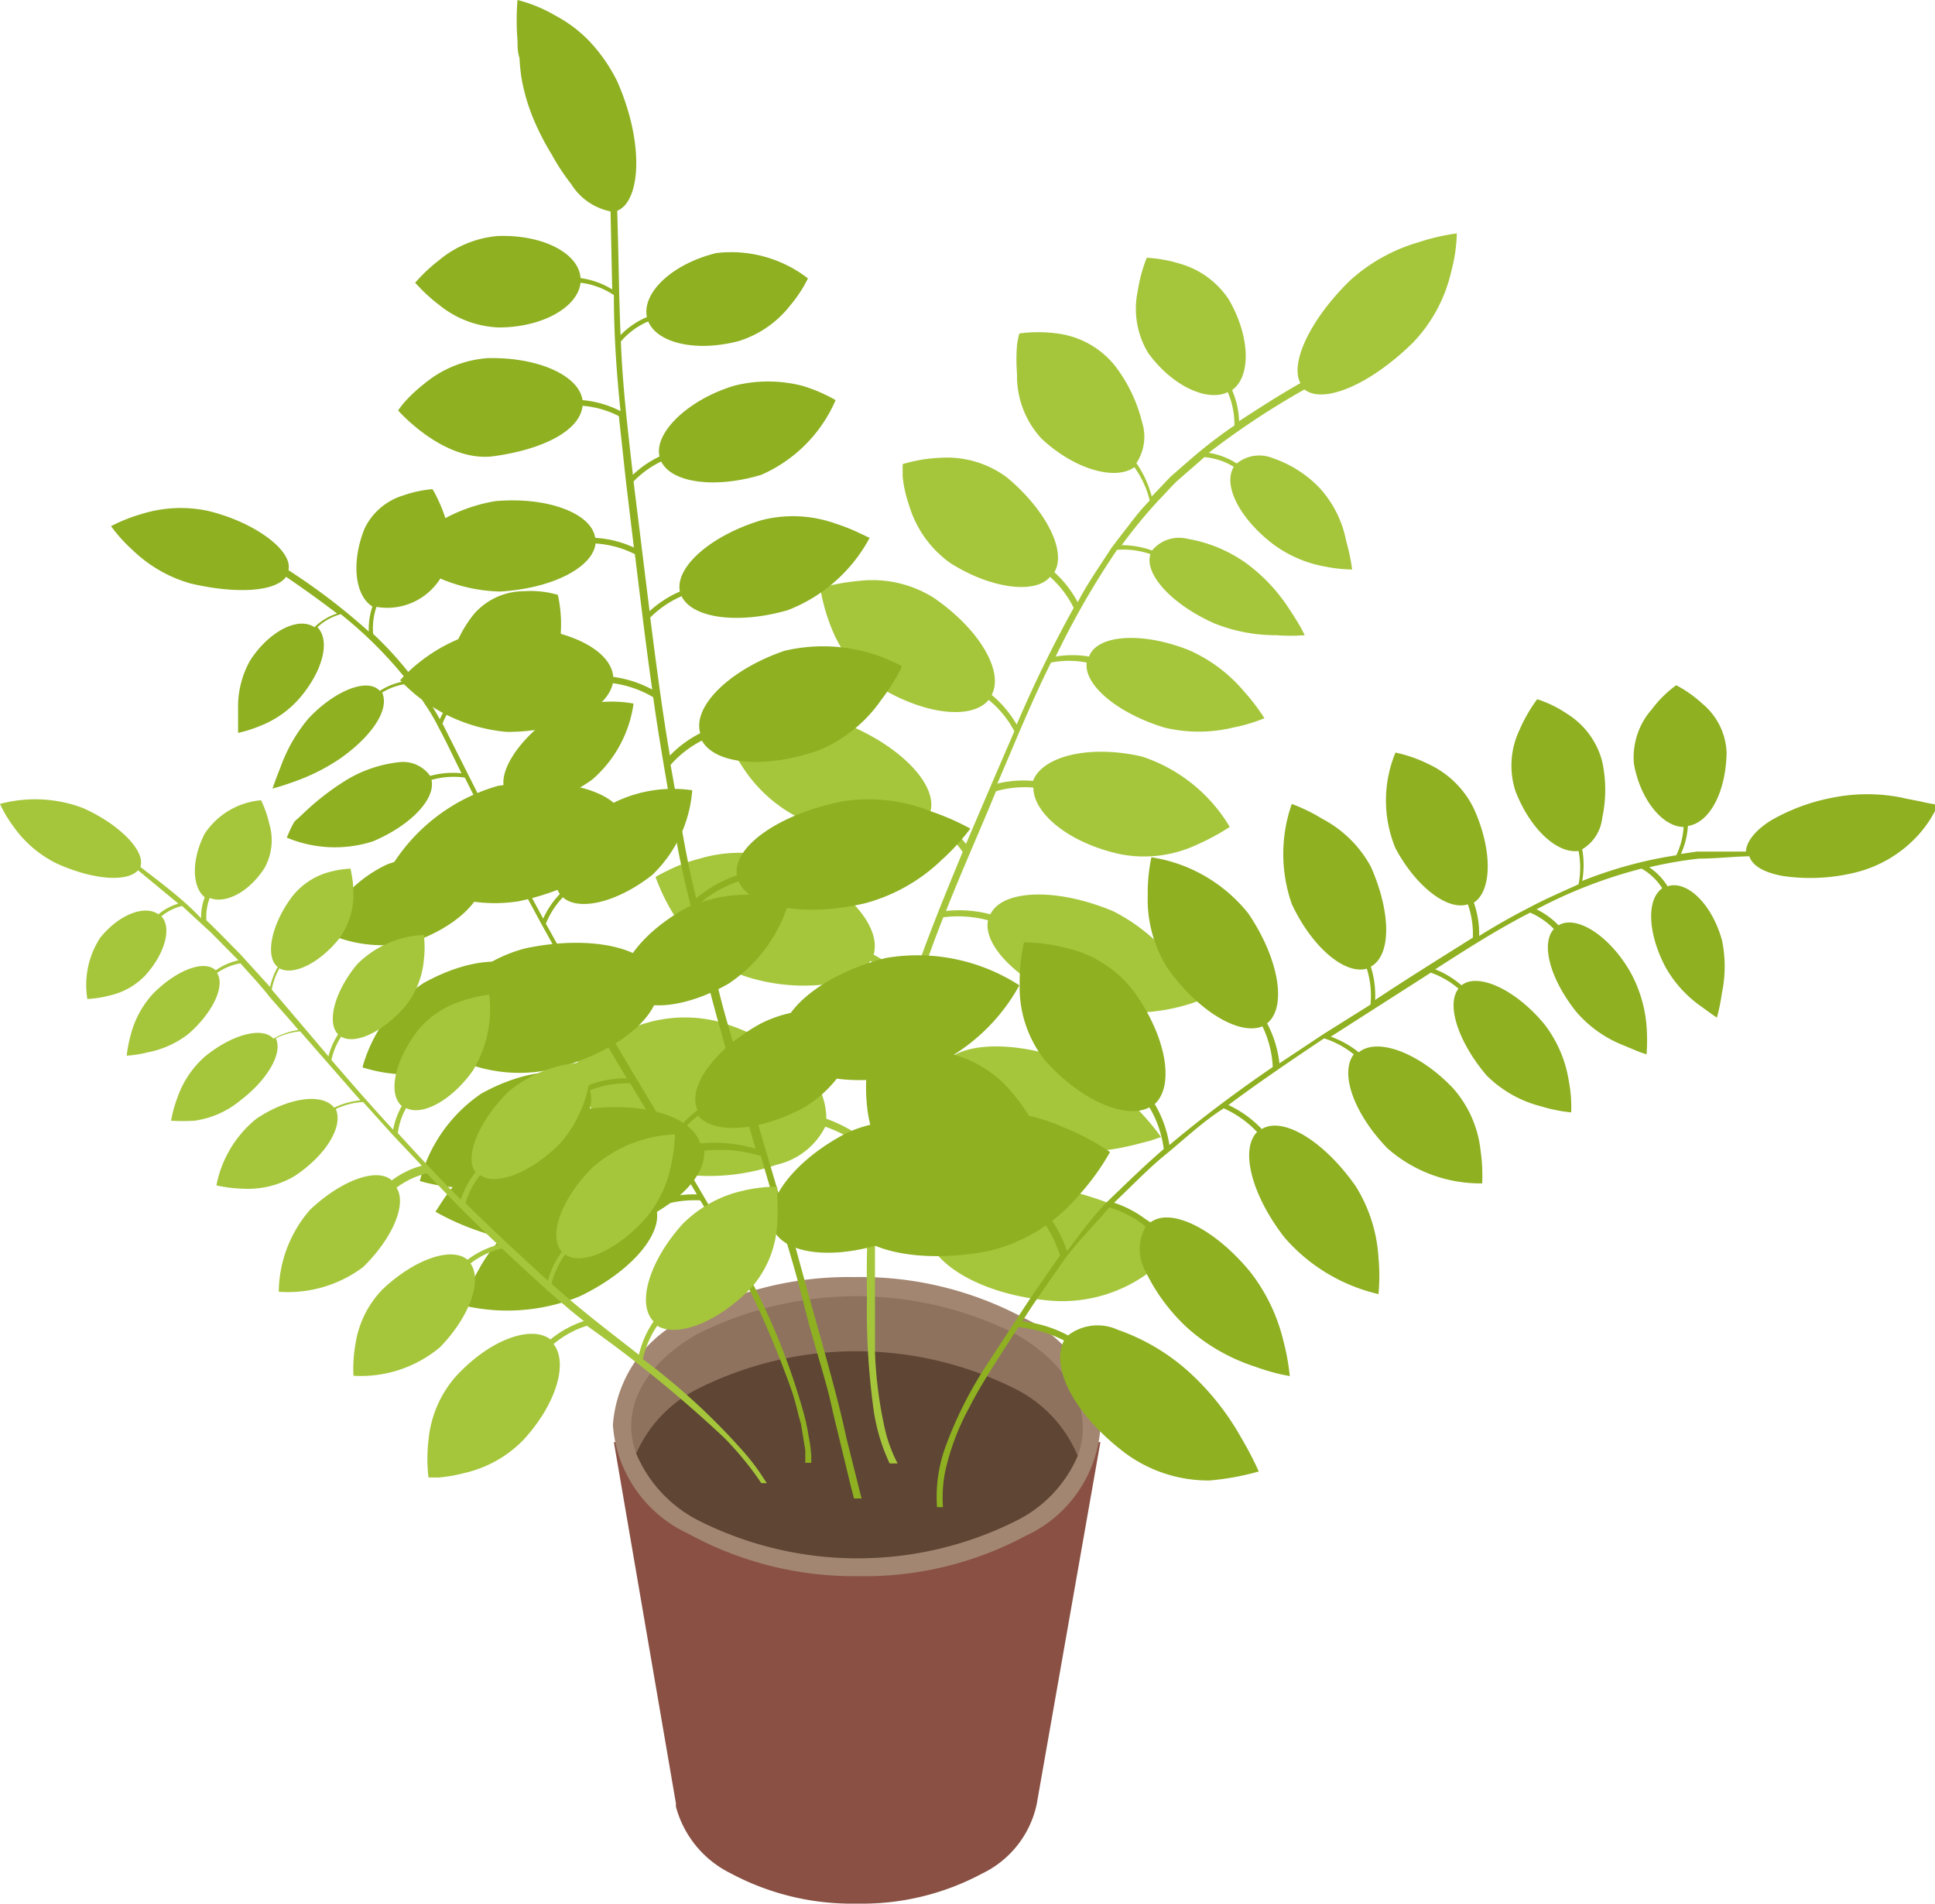 <svg xmlns="http://www.w3.org/2000/svg" width="58.03" height="57.09" viewBox="0 0 58.03 57.09">
  <defs>
    <style>
      .cls-1 {
        fill: #895043;
      }

      .cls-2 {
        fill: #a38671;
      }

      .cls-3 {
        fill: #8e725e;
      }

      .cls-4 {
        fill: #5e4534;
      }

      .cls-5 {
        fill: #a5c63b;
      }

      .cls-6 {
        fill: #8eb021;
      }
    </style>
  </defs>
  <title>plant</title>
  <g id="Слой_2" data-name="Слой 2">
    <g id="Layer_1" data-name="Layer 1">
      <g>
        <g>
          <path class="cls-1" d="M33,43.25H18.41l1.86,10.83v.1h0a3.13,3.13,0,0,0,1.64,2,7.7,7.7,0,0,0,3.79.91,7.62,7.62,0,0,0,3.75-.9,3,3,0,0,0,1.64-2.08h0Z"/>
          <path class="cls-2" d="M25.74,47.27A10.35,10.35,0,0,1,20.65,46a3.91,3.91,0,0,1-2.27-3.26,3.86,3.86,0,0,1,2.24-3.23,10.24,10.24,0,0,1,5-1.21,10.35,10.35,0,0,1,5.09,1.23A3.91,3.91,0,0,1,33,42.83a3.86,3.86,0,0,1-2.24,3.23A10.24,10.24,0,0,1,25.74,47.27Z"/>
          <path class="cls-3" d="M32.32,43.66a3.87,3.87,0,0,1-1.81,1.93,10.6,10.6,0,0,1-9.58,0,4,4,0,0,1-1.85-2c-.46-1.25.14-2.6,1.81-3.57a10.61,10.61,0,0,1,9.59,0C32.18,41,32.79,42.4,32.32,43.66Z"/>
          <path class="cls-4" d="M32.32,43.66a3.87,3.87,0,0,1-1.81,1.93,10.6,10.6,0,0,1-9.58,0,4,4,0,0,1-1.85-2,3.94,3.94,0,0,1,1.81-1.92,10.61,10.61,0,0,1,9.59,0A3.94,3.94,0,0,1,32.32,43.66Z"/>
        </g>
        <path class="cls-5" d="M43.69,7a6.23,6.23,0,0,0-1.13.26A5.23,5.23,0,0,0,40.5,8.4c-1.19,1.15-1.83,2.49-1.5,3.09-.64.36-1.24.75-1.84,1.14a2.56,2.56,0,0,0-.21-.93c.58-.42.54-1.62-.1-2.72a2.61,2.61,0,0,0-1.46-1.07,4.17,4.17,0,0,0-1-.18,4.64,4.64,0,0,0-.27,1,2.56,2.56,0,0,0,.31,1.85c.72,1,1.78,1.48,2.39,1.18a2.43,2.43,0,0,1,.2,1,14.11,14.11,0,0,0-1.3,1l-.62.54-.56.59a3.18,3.18,0,0,0-.46-1,1.44,1.44,0,0,0,.17-1.23,4.56,4.56,0,0,0-.82-1.7A2.65,2.65,0,0,0,31.7,10a4.29,4.29,0,0,0-1.13,0,2.33,2.33,0,0,0-.07.35,5.44,5.44,0,0,0,0,.86,2.77,2.77,0,0,0,.73,1.94c1,.94,2.23,1.27,2.79.86a2.92,2.92,0,0,1,.46,1,6.81,6.81,0,0,0-.6.71c-.19.24-.38.49-.56.73h0c-.34.53-.71,1.05-1,1.61a3.33,3.33,0,0,0-.7-.9c.38-.63-.26-1.87-1.42-2.84a3,3,0,0,0-2-.59,4.43,4.43,0,0,0-1.13.19s0,.14,0,.36a3.53,3.53,0,0,0,.18.83,3.28,3.28,0,0,0,1.24,1.77c1.24.79,2.57.94,3,.42a3.08,3.08,0,0,1,.71.93,37.67,37.67,0,0,0-1.71,3.5,3.34,3.34,0,0,0-.75-.89c.38-.72-.4-2-1.75-2.92a3.46,3.46,0,0,0-2.22-.5,6.77,6.77,0,0,0-.84.13l-.33.09a5.63,5.63,0,0,0,.33,1.18,3.76,3.76,0,0,0,1.43,1.78c1.36.83,2.78,1,3.29.39a3.06,3.06,0,0,1,.77.94l-.75,1.74h0v0l-.7,1.64a3.75,3.75,0,0,0-1.08-.93c.27-.8-.85-2-2.55-2.68a5.41,5.41,0,0,0-3.72.12s0,.13.15.33.25.48.46.79a4.37,4.37,0,0,0,1.9,1.67c1.64.67,3.23.63,3.67-.06a3.5,3.5,0,0,1,1.07,1h0c-.57,1.38-1.12,2.72-1.54,4a3.88,3.88,0,0,0-1.13-.92c.25-.89-.88-2.12-2.63-2.82a4.22,4.22,0,0,0-2.62-.05,4.68,4.68,0,0,0-.93.35c-.23.11-.36.19-.36.19a6,6,0,0,0,.63,1.26,4,4,0,0,0,2,1.7,5.68,5.68,0,0,0,2.39.27,1.81,1.81,0,0,0,1.42-.71,3.61,3.61,0,0,1,1.14.94h0a24.47,24.47,0,0,0-1.07,4.59,4.71,4.71,0,0,0-1.39-.8,2,2,0,0,0-.83-1.63,6.42,6.42,0,0,0-2.48-1.3,4.13,4.13,0,0,0-3,.45,7.18,7.18,0,0,0-1,.65c-.24.21-.38.35-.38.35A7,7,0,0,0,18,33.6a4,4,0,0,0,2.59,1.63,6.19,6.19,0,0,0,2.7-.3,2.17,2.17,0,0,0,1.46-1.14,4.35,4.35,0,0,1,1.41.82A40,40,0,0,0,26,38.91a21.67,21.67,0,0,0,.18,3.23,5.72,5.72,0,0,0,.5,1.75h.24a4.32,4.32,0,0,1-.39-1.07,12.53,12.53,0,0,1-.29-2.29c0-.92,0-2,0-3.17a3.68,3.68,0,0,1,1.53-.45c.11,1,1.71,1.94,3.77,2.1a4.36,4.36,0,0,0,2.85-.8,2.35,2.35,0,0,0,.51-.45l.21-.25c.06-.07.12-.18.18-.18l.33-.12s-.41-.23-1.1-.55a10.59,10.59,0,0,0-2.67-1,7.18,7.18,0,0,0-2.78,0c-.72.18-1.2.55-1.28,1a3.93,3.93,0,0,0-1.54.4,19.52,19.52,0,0,1,.52-4.75,3.29,3.29,0,0,1,1.36-.07c-.07.85,1.24,1.79,3,2.17a6.3,6.3,0,0,0,2.55,0c.34-.07.62-.15.82-.2l.32-.11a7.22,7.22,0,0,0-.78-.91,5.88,5.88,0,0,0-2.12-1.43c-1.79-.62-3.43-.46-3.75.36a3.56,3.56,0,0,0-1.36,0,36.3,36.3,0,0,1,1.48-4.61,3.45,3.45,0,0,1,1.34.09c-.16.8,1,1.9,2.63,2.52a5.81,5.81,0,0,0,3.68-.1,5.56,5.56,0,0,0-2.55-2.69c-1.69-.71-3.32-.66-3.69.09a3.69,3.69,0,0,0-1.33-.1c.46-1.17,1-2.37,1.5-3.59a3.1,3.1,0,0,1,1.12-.11c0,.78,1.08,1.67,2.62,2a3.74,3.74,0,0,0,2.27-.28,7.1,7.1,0,0,0,1-.54,4.81,4.81,0,0,0-2.63-2.11c-1.6-.37-3,0-3.27.73a3.31,3.31,0,0,0-1.07.08c.51-1.18,1-2.41,1.61-3.63a2.81,2.81,0,0,1,1.07,0c-.09.67.92,1.52,2.33,1.95a4.4,4.4,0,0,0,2.06,0,5.07,5.07,0,0,0,.94-.28,6.17,6.17,0,0,0-.6-.79,4.57,4.57,0,0,0-1.66-1.25c-1.4-.56-2.76-.47-3,.19a3,3,0,0,0-1,0,24.72,24.72,0,0,1,1.84-3.2,2.43,2.43,0,0,1,1,.13c-.19.62.68,1.53,1.93,2.08a4.93,4.93,0,0,0,1.85.35,5.5,5.5,0,0,0,.85,0l-.12-.23c-.08-.14-.2-.34-.35-.56a5.14,5.14,0,0,0-1.33-1.4,4.27,4.27,0,0,0-1.71-.7,1.05,1.05,0,0,0-1.07.35,2.66,2.66,0,0,0-.91-.16A14.9,14.9,0,0,1,34.75,15c.22-.22.42-.47.66-.67l.71-.62A2,2,0,0,1,37,14c-.34.57.2,1.57,1.18,2.32a3.7,3.7,0,0,0,1.55.67,4.54,4.54,0,0,0,.82.09,5.91,5.91,0,0,0-.18-.86,3.27,3.27,0,0,0-.79-1.58,3.5,3.5,0,0,0-1.41-.9,1.07,1.07,0,0,0-1.08.16,2.19,2.19,0,0,0-.84-.32,23.67,23.67,0,0,1,2.87-1.9c.55.44,1.92-.11,3.22-1.37a4.52,4.52,0,0,0,1.18-2.16A4.88,4.88,0,0,0,43.69,7Z"/>
        <path class="cls-6" d="M28.76,34a6,6,0,0,0-.91-.27,3.77,3.77,0,0,0-2.46.25c-1.57.81-2.53,2.08-2.22,2.89a3.72,3.72,0,0,0-1,.91c-.57-1.07-1.25-2.23-2-3.47a3,3,0,0,1,.77-.85c.46.56,1.82.48,3.16-.24a3.57,3.57,0,0,0,1.45-1.63A5.2,5.2,0,0,0,26,30.52a4.89,4.89,0,0,0-1.09-.21,3.78,3.78,0,0,0-2.12.4c-1.37.76-2.19,1.9-1.87,2.58a3.19,3.19,0,0,0-.77.83c-.65-1.08-1.35-2.24-2.06-3.46a2.94,2.94,0,0,1,.76-.83c.44.53,1.75.39,3-.33A4.47,4.47,0,0,0,23.67,27a4.52,4.52,0,0,0-3.11.24c-1.33.74-2.14,1.84-1.84,2.47a3.13,3.13,0,0,0-.76.81q-.78-1.36-1.59-2.82a2.53,2.53,0,0,1,.51-.79c.48.43,1.64.15,2.68-.67a3.93,3.93,0,0,0,1.2-2.54,4,4,0,0,0-2.75.6c-1.07.85-1.6,2-1.22,2.51a2.7,2.7,0,0,0-.5.74q-.77-1.42-1.54-2.92a2.42,2.42,0,0,1,.53-.72c.41.4,1.49.18,2.48-.53A3.68,3.68,0,0,0,19,21.1a3.72,3.72,0,0,0-2.55.46c-1,.74-1.58,1.72-1.27,2.22a2.56,2.56,0,0,0-.52.68l-1.39-2.76a2.66,2.66,0,0,1,.42-.7c.44.41,1.49.26,2.41-.42a2.18,2.18,0,0,0,.72-1.64,4.1,4.1,0,0,0-.09-1.1,2.89,2.89,0,0,0-1-.11,2,2,0,0,0-1.52.69,3.83,3.83,0,0,0-.71,1.42,1.23,1.23,0,0,0,.1,1.07,3,3,0,0,0-.41.66,10.47,10.47,0,0,0-2-2.56,2,2,0,0,1,.1-.81,1.88,1.88,0,0,0,2-1,2,2,0,0,0,.08-1.62,4.4,4.4,0,0,0-.26-.65,2.37,2.37,0,0,0-.14-.26,3.54,3.54,0,0,0-.88.19,1.89,1.89,0,0,0-1.16,1c-.4,1-.29,2,.24,2.33a2.09,2.09,0,0,0-.11.75,18.94,18.94,0,0,0-2.41-1.84c.14-.58-1-1.44-2.42-1.78a3.93,3.93,0,0,0-2,.1,4.94,4.94,0,0,0-.9.36,4.7,4.7,0,0,0,.65.72,4.12,4.12,0,0,0,1.74,1c1.33.31,2.52.26,2.86-.2.52.35,1,.7,1.53,1.1a1.72,1.72,0,0,0-.68.41c-.49-.33-1.37.13-1.93,1a2.82,2.82,0,0,0-.36,1.43c0,.43,0,.74,0,.74a3.89,3.89,0,0,0,.66-.21A3,3,0,0,0,9,20.92c.67-.79.92-1.7.52-2.11a1.64,1.64,0,0,1,.7-.39,12.54,12.54,0,0,1,2,2,1.94,1.94,0,0,0-.83.3c-.37-.41-1.37,0-2.15.84a4.77,4.77,0,0,0-.81,1.4c-.08.21-.15.38-.19.5l-.07.19s.24-.06.63-.2a6,6,0,0,0,1.37-.68c.94-.65,1.53-1.47,1.29-2a1.84,1.84,0,0,1,.84-.27,5.92,5.92,0,0,1,.45.63,5.38,5.38,0,0,1,.39.66h0c.25.46.47.94.7,1.4a2.58,2.58,0,0,0-.94.08,1,1,0,0,0-.95-.41,3.88,3.88,0,0,0-1.54.52,7.75,7.75,0,0,0-1.35,1.05l-.23.21c-.05.09-.1.18-.13.25s-.1.23-.1.23a3.73,3.73,0,0,0,2.59.11c1.13-.48,1.88-1.27,1.75-1.84a2.42,2.42,0,0,1,1-.07q.73,1.47,1.47,2.87a2.72,2.72,0,0,0-1,0c-.27-.61-1.5-.73-2.79-.27a3.94,3.94,0,0,0-1.95,2,4,4,0,0,0,2.8.3c1.25-.45,2.09-1.29,2-1.93a2.55,2.55,0,0,1,1,0l.75,1.39v0h0l.72,1.3a3.14,3.14,0,0,0-1.17.23c-.39-.58-1.75-.47-3.08.28a4.48,4.48,0,0,0-1.82,2.52A4.53,4.53,0,0,0,14,31.87c1.29-.72,2.09-1.77,1.86-2.41A2.94,2.94,0,0,1,17,29.24h0q.91,1.63,1.8,3.1a3.15,3.15,0,0,0-1.19.22c-.41-.62-1.82-.52-3.18.24a4.54,4.54,0,0,0-1.84,2.62,5.28,5.28,0,0,0,1.08.19,3.72,3.72,0,0,0,2.13-.39c1.32-.74,2.13-1.85,1.89-2.52a3,3,0,0,1,1.21-.21h0l2,3.33a3.48,3.48,0,0,0-1.31.22c-.44-.7-2-.58-3.56.27a4.7,4.7,0,0,0-1.67,1.76,7.54,7.54,0,0,0-.51,1.07,5.74,5.74,0,0,0,3.53-.26c1.55-.74,2.54-1.9,2.29-2.67A3.24,3.24,0,0,1,21,36a29.26,29.26,0,0,1,2.74,5.7c.13.37.19.71.28,1l.13.79,0,.38h.18l0-.21a4.51,4.51,0,0,0-.08-.59,6,6,0,0,0-.17-.77,20.21,20.21,0,0,0-1.82-4.39,3.47,3.47,0,0,1,1-.92c.47.69,2,.79,3.62.16a3.58,3.58,0,0,0,1.76-1.77,5.73,5.73,0,0,0,.48-1.27A2.84,2.84,0,0,0,28.76,34Z"/>
        <path class="cls-6" d="M57.74,24.07c-.18-.05-.42-.08-.71-.15a5.3,5.3,0,0,0-2.06,0,5.92,5.92,0,0,0-1.85.68c-.47.29-.75.64-.76.94-.32,0-.63,0-1,0l-.48,0-.47.07a2.4,2.4,0,0,0,.21-.84c.64-.09,1.14-1,1.16-2.2a2,2,0,0,0-.72-1.46,3.75,3.75,0,0,0-.79-.56,3.37,3.37,0,0,0-.73.72A2.18,2.18,0,0,0,49,22.9c.19,1.09.87,1.9,1.49,1.9a2.2,2.2,0,0,1-.22.85,12.74,12.74,0,0,0-2.82.77,2.72,2.72,0,0,0,0-.95,1.25,1.25,0,0,0,.6-.94,4,4,0,0,0,0-1.69A2.39,2.39,0,0,0,47,21.41a3.5,3.5,0,0,0-.9-.44,4.59,4.59,0,0,0-.53.92,2.48,2.48,0,0,0-.12,1.84c.45,1.16,1.27,1.88,1.89,1.79a2.58,2.58,0,0,1,0,1c-.5.23-1,.44-1.5.71h0c-.51.26-1,.54-1.48.84a2.86,2.86,0,0,0-.16-1c.54-.35.57-1.56,0-2.82a2.84,2.84,0,0,0-1.35-1.33,4.14,4.14,0,0,0-1-.35,3.75,3.75,0,0,0,0,2.87c.62,1.16,1.57,1.88,2.17,1.68a2.67,2.67,0,0,1,.15,1c-1,.63-2,1.25-2.93,1.87a2.88,2.88,0,0,0-.13-1c.63-.35.6-1.65,0-3a3.51,3.51,0,0,0-1.45-1.43,5.26,5.26,0,0,0-.92-.45,4.54,4.54,0,0,0,0,3c.6,1.29,1.59,2.13,2.25,1.94a2.67,2.67,0,0,1,.11,1.08L39.71,31h0v0l-1.34.89A3.38,3.38,0,0,0,38,30.69c.6-.48.36-1.93-.56-3.29a4.61,4.61,0,0,0-2.91-1.69,5.29,5.29,0,0,0-.11,1.15,3.86,3.86,0,0,0,.61,2.2c.93,1.29,2.15,2,2.83,1.72A3.17,3.17,0,0,1,38.17,32h0c-1.11.76-2.15,1.54-3.1,2.34a3.46,3.46,0,0,0-.44-1.23c.61-.56.34-2.07-.66-3.42a3.51,3.51,0,0,0-2-1.26,5.38,5.38,0,0,0-1.26-.17,5.33,5.33,0,0,0-.13,1.26,3.52,3.52,0,0,0,.75,2.27c1.09,1.23,2.44,1.79,3.14,1.42a3.23,3.23,0,0,1,.43,1.25h0c-.57.49-1.09,1-1.6,1.49S32.4,37,32,37.52a4,4,0,0,0-.69-1.24,1.76,1.76,0,0,0,.1-1.65,5.71,5.71,0,0,0-1.31-2.14,3.56,3.56,0,0,0-2.5-1A6.22,6.22,0,0,0,26,31.6s0,.17,0,.45A5.52,5.52,0,0,0,26,33.15a3.63,3.63,0,0,0,1.25,2.43,5.69,5.69,0,0,0,2.21,1,2,2,0,0,0,1.63-.21,3.89,3.89,0,0,1,.7,1.28c-.41.59-.8,1.14-1.15,1.68l-1,1.53a11.88,11.88,0,0,0-1.3,2.57,4.41,4.41,0,0,0-.24,1.77h.18a4,4,0,0,1,.07-1.09,7.31,7.31,0,0,1,.72-1.9c.37-.73.9-1.52,1.47-2.41a4,4,0,0,1,1.37.4c-.43.85.37,2.28,1.85,3.39a4.2,4.2,0,0,0,2.51.81,7.87,7.87,0,0,0,1.48-.27,10.26,10.26,0,0,0-.52-1,7.86,7.86,0,0,0-1.59-2,6.25,6.25,0,0,0-2.12-1.25,1.45,1.45,0,0,0-1.49.17,3.65,3.65,0,0,0-1.37-.42c.34-.56.74-1.1,1.15-1.7s.95-1.12,1.46-1.72a3.06,3.06,0,0,1,1.09.58,1.35,1.35,0,0,0,0,1.35,5.58,5.58,0,0,0,1.29,1.72,5.68,5.68,0,0,0,2,1.13,7.23,7.23,0,0,0,.73.22l.3.06a6.73,6.73,0,0,0-.19-1.05,5.4,5.4,0,0,0-1-2.08c-1.07-1.3-2.4-1.95-3-1.47a3.29,3.29,0,0,0-1.08-.6c.5-.47,1-1,1.54-1.44s1.13-1,1.75-1.39a3.13,3.13,0,0,1,1,.71c-.52.52-.16,1.9.82,3.16a5.31,5.31,0,0,0,2.82,1.7,5.82,5.82,0,0,0,0-1.09,4.55,4.55,0,0,0-.68-2.14c-.94-1.35-2.18-2.11-2.82-1.72a3.31,3.31,0,0,0-1-.72c.91-.68,1.87-1.33,2.87-2a2.76,2.76,0,0,1,.89.48c-.43.56,0,1.77,1,2.81a4.21,4.21,0,0,0,2.85,1.06,5.34,5.34,0,0,0-.05-1,3.35,3.35,0,0,0-.83-1.86c-1-1.05-2.26-1.53-2.82-1.07a2.94,2.94,0,0,0-.84-.47l3-1.92a2.6,2.6,0,0,1,.83.48c-.38.48,0,1.61.84,2.6a3.54,3.54,0,0,0,1.64.93,4.51,4.51,0,0,0,.9.18,4.18,4.18,0,0,0-.07-.93,3.73,3.73,0,0,0-.74-1.72c-.87-1.05-2-1.55-2.48-1.16a2.74,2.74,0,0,0-.79-.48c.92-.59,1.85-1.19,2.85-1.7a2.24,2.24,0,0,1,.71.49c-.4.44-.11,1.5.66,2.47a3.58,3.58,0,0,0,1.38,1l.53.22.21.07a5.87,5.87,0,0,0,0-.84,4,4,0,0,0-.51-1.67c-.65-1.1-1.62-1.67-2.13-1.36a2.37,2.37,0,0,0-.66-.48,14.29,14.29,0,0,1,3.15-1.22,1.76,1.76,0,0,1,.62.59c-.48.34-.43,1.34.08,2.33a3.56,3.56,0,0,0,1,1.15l.4.29.16.11a6.48,6.48,0,0,0,.15-.74,3.87,3.87,0,0,0,0-1.59c-.31-1.1-1.06-1.8-1.63-1.61a1.86,1.86,0,0,0-.55-.57,12.22,12.22,0,0,1,1.49-.26c.5,0,1-.06,1.51-.07.11.31.47.49,1,.59a5.65,5.65,0,0,0,2.08-.08,3.76,3.76,0,0,0,2-1.16,3.56,3.56,0,0,0,.58-.89Z"/>
        <path class="cls-6" d="M31.85,33.79a5.14,5.14,0,0,0-3.09-.35c-2.18.53-3.75,1.79-3.58,2.85a4.52,4.52,0,0,0-1.43.86l-1.44-4.87a3.77,3.77,0,0,1,1.21-.79c.37.84,2.08,1.15,3.94.69a5.68,5.68,0,0,0,3.11-2.63,5.63,5.63,0,0,0-4-.82c-1.93.49-3.29,1.64-3.13,2.57a4,4,0,0,0-1.22.77c-.22-.77-.47-1.56-.67-2.38l-.62-2.55a3.62,3.62,0,0,1,1.22-.71c.33.79,2,1.08,3.79.66a5.28,5.28,0,0,0,2.3-1.3,6.62,6.62,0,0,0,.86-.94,7.48,7.48,0,0,0-1.19-.52,5,5,0,0,0-2.62-.3c-1.89.36-3.33,1.36-3.19,2.22a3.84,3.84,0,0,0-1.22.69c-.33-1.29-.52-2.65-.77-4a3.18,3.18,0,0,1,.94-.73c.4.72,1.9.85,3.48.3A4.23,4.23,0,0,0,26.42,21a6.12,6.12,0,0,0,.47-.71c.11-.19.16-.31.16-.31a5,5,0,0,0-3.53-.46c-1.63.56-2.76,1.66-2.52,2.47a3.36,3.36,0,0,0-.91.67c-.23-1.34-.41-2.73-.59-4.14a3.09,3.09,0,0,1,.94-.64c.32.66,1.69.85,3.18.42a4.7,4.7,0,0,0,2.46-2.17L25.8,16a5.58,5.58,0,0,0-.75-.3,3.79,3.79,0,0,0-2.21-.1c-1.53.46-2.6,1.41-2.45,2.14a3.27,3.27,0,0,0-.91.59L19,14.44a2.85,2.85,0,0,1,.83-.6c.31.64,1.61.82,3,.4A4.31,4.31,0,0,0,25.06,12a4.75,4.75,0,0,0-1-.43,4.14,4.14,0,0,0-2.05,0C20.6,12,19.61,13,19.78,13.69a3.06,3.06,0,0,0-.8.55c-.15-1.33-.31-2.66-.36-4a2.24,2.24,0,0,1,.82-.6c.28.66,1.45.92,2.71.59a3.14,3.14,0,0,0,1.54-1.06,4.28,4.28,0,0,0,.4-.56c.09-.16.14-.26.14-.26a3.76,3.76,0,0,0-2.75-.76c-1.31.32-2.23,1.18-2.08,1.92a2.39,2.39,0,0,0-.79.54c-.05-1.22-.06-2.46-.1-3.73.69-.27.83-2,0-3.88a4.93,4.93,0,0,0-.85-1.22,4,4,0,0,0-1-.75A4.4,4.4,0,0,0,15.52,0a7.33,7.33,0,0,0,0,1.21c0,.17,0,.35.06.53a5.53,5.53,0,0,0,.06.6A5.74,5.74,0,0,0,16,3.57a7.66,7.66,0,0,0,.55,1.07,6.41,6.41,0,0,0,.58.88,1.81,1.81,0,0,0,1.18.82l.05,2.34a2.44,2.44,0,0,0-.95-.34c-.05-.76-1.17-1.32-2.51-1.26a3.18,3.18,0,0,0-1.74.73,4.93,4.93,0,0,0-.71.67l.2.21a5,5,0,0,0,.54.47,3,3,0,0,0,1.77.66c1.31,0,2.37-.61,2.45-1.34a2.28,2.28,0,0,1,1,.37c0,1.18.08,2.34.2,3.48A3.09,3.09,0,0,0,17.47,12c-.11-.74-1.33-1.29-2.83-1.26a3.35,3.35,0,0,0-1.93.78,4.56,4.56,0,0,0-.57.53c-.13.15-.2.26-.2.26s1.38,1.58,2.88,1.37,2.58-.78,2.65-1.51a2.87,2.87,0,0,1,1.09.31l.21,1.94h0l.24,2a3.23,3.23,0,0,0-1.16-.29c-.11-.74-1.44-1.24-3-1.1A4.89,4.89,0,0,0,12,16.61a4.85,4.85,0,0,0,3,1.13c1.55-.09,2.78-.72,2.86-1.44a3,3,0,0,1,1.18.32c.17,1.38.33,2.73.52,4.06a3.42,3.42,0,0,0-1.17-.38c-.06-.84-1.47-1.51-3.19-1.5A5,5,0,0,0,12,20.4a5,5,0,0,0,3.2,1.55c1.68,0,3-.65,3.18-1.46a3.2,3.2,0,0,1,1.21.42c.09.67.2,1.33.31,2l0,0,0,0,.32,1.86a4,4,0,0,0-1.49-.2c-.22-.87-1.9-1.3-3.8-1A5.53,5.53,0,0,0,11.73,26a6.17,6.17,0,0,0,1.18.66,4.59,4.59,0,0,0,2.64.37c1.82-.38,3.21-1.34,3.21-2.21a3.7,3.7,0,0,1,1.5.22h0c.12.78.31,1.53.49,2.28l.53,2.17a4,4,0,0,0-1.52-.14c-.28-.92-2-1.33-4-.91a4.42,4.42,0,0,0-2.32,1.5,6.49,6.49,0,0,0-.83,1.2,6.22,6.22,0,0,0,1.26.7,4.51,4.51,0,0,0,2.72.22c1.86-.47,3.21-1.55,3.16-2.5a3.71,3.71,0,0,1,1.54.16h0c.44,1.7.95,3.27,1.37,4.73A4.4,4.4,0,0,0,21,34.29c-.33-1-2.31-1.39-4.48-.83A5.55,5.55,0,0,0,14,35.11a8.1,8.1,0,0,0-.7.86l-.24.37a7.56,7.56,0,0,0,1.39.61,5.78,5.78,0,0,0,3.06.24c2.12-.48,3.67-1.65,3.61-2.68a4.13,4.13,0,0,1,1.7.16c.45,1.6.93,3,1.26,4.34s.71,2.41.9,3.35l.53,2.19.1.39h.23l-.06-.23-.4-1.6c-.29-1.39-.88-3.33-1.53-5.73a4.24,4.24,0,0,1,1.42-.87c.42,1,2.28,1.42,4.42,1a5.05,5.05,0,0,0,2.66-1.66,7.15,7.15,0,0,0,.94-1.3A7.32,7.32,0,0,0,31.85,33.79Z"/>
        <path class="cls-5" d="M21.73,43.13a10,10,0,0,1,1,1.2l.1.15H23l-.07-.1a6.7,6.7,0,0,0-.7-.92,19.9,19.9,0,0,0-2.95-2.7,2.84,2.84,0,0,1,.43-1c.59.36,1.81-.09,2.82-1.14a3.16,3.16,0,0,0,.78-1.94,7.28,7.28,0,0,0,0-.78c0-.19,0-.31,0-.31a4.41,4.41,0,0,0-1.07.13,3.68,3.68,0,0,0-1.78,1c-1,1.12-1.37,2.39-.86,2.91a3,3,0,0,0-.44,1c-.8-.63-1.71-1.31-2.62-2.13a2.51,2.51,0,0,1,.41-.88c.49.35,1.55-.12,2.4-1.07a3.5,3.5,0,0,0,.78-1.63,4.68,4.68,0,0,0,.11-.9,4,4,0,0,0-2.48,1c-.93.94-1.33,2.05-.91,2.52a2.66,2.66,0,0,0-.42.87c-.78-.72-1.63-1.49-2.47-2.33a2.5,2.5,0,0,1,.44-.84c.46.34,1.51-.06,2.39-.94a3.79,3.79,0,0,0,.94-2.44,3.8,3.8,0,0,0-2.47.87c-.92.89-1.34,2-1,2.42a2.65,2.65,0,0,0-.44.83q-.93-.94-1.89-2a2.11,2.11,0,0,1,.25-.75c.48.25,1.37-.23,2-1.12a3.55,3.55,0,0,0,.49-2.28,4.33,4.33,0,0,0-.79.18,2.79,2.79,0,0,0-1.33.87c-.71.91-.93,1.92-.5,2.29a2.26,2.26,0,0,0-.26.71c-.62-.67-1.23-1.37-1.85-2.09a2.06,2.06,0,0,1,.29-.7c.42.25,1.26-.14,1.93-.92a2.57,2.57,0,0,0,.55-1.37,3.07,3.07,0,0,0,0-.76,3,3,0,0,0-2,.88c-.68.82-.92,1.75-.57,2.1a2.2,2.2,0,0,0-.29.66c-.55-.65-1.11-1.31-1.7-2a2,2,0,0,1,.23-.64c.41.23,1.2-.15,1.8-.9a2.25,2.25,0,0,0,.42-1.34,3.33,3.33,0,0,0-.09-.75,3.07,3.07,0,0,0-.73.13A2.11,2.11,0,0,0,8.68,27c-.57.82-.72,1.72-.35,2a2.12,2.12,0,0,0-.23.6l-.91-1c-.32-.32-.63-.65-1-1a1.58,1.58,0,0,1,.1-.67c.47.19,1.19-.18,1.65-.91a1.72,1.72,0,0,0,.14-1.3,3.45,3.45,0,0,0-.25-.72,2.26,2.26,0,0,0-1.69,1c-.41.8-.38,1.6,0,1.91a1.7,1.7,0,0,0-.11.63C5.53,27,4.86,26.5,4.21,26c.08-.24-.07-.55-.39-.88a3.83,3.83,0,0,0-.59-.48,5,5,0,0,0-.75-.41A4.06,4.06,0,0,0,0,24.11a3.78,3.78,0,0,0,.42.7,3.44,3.44,0,0,0,1.31,1.1c1.08.48,2.08.55,2.41.19l1.21,1a1.67,1.67,0,0,0-.6.32c-.41-.29-1.18,0-1.75.71a2.6,2.6,0,0,0-.38,1.83,3.28,3.28,0,0,0,.65-.1,2.12,2.12,0,0,0,1.08-.6c.58-.63.82-1.43.49-1.78a1.54,1.54,0,0,1,.62-.31l.87.8.82.83a1.9,1.9,0,0,0-.68.3c-.35-.33-1.18,0-1.87.69A2.89,2.89,0,0,0,3.93,31a4.08,4.08,0,0,0-.13.66,3.45,3.45,0,0,0,.63-.1A2.84,2.84,0,0,0,5.66,31c.72-.63,1.1-1.43.85-1.82a1.72,1.72,0,0,1,.7-.29c.29.33.59.64.87,1h0c.29.34.59.66.87,1a2.11,2.11,0,0,0-.75.26c-.33-.37-1.25-.13-2.07.55a2.91,2.91,0,0,0-.81,1.22,3.87,3.87,0,0,0-.19.69,5.66,5.66,0,0,0,.71,0A2.75,2.75,0,0,0,7.21,33c.82-.62,1.28-1.43,1.06-1.86A2,2,0,0,1,9,30.93L10.81,33a2.29,2.29,0,0,0-.79.22c-.35-.45-1.37-.31-2.33.33a3.4,3.4,0,0,0-1.2,2,4.13,4.13,0,0,0,.81.1,2.73,2.73,0,0,0,1.55-.39c.93-.62,1.45-1.48,1.22-2a2.14,2.14,0,0,1,.82-.21l.9,1v0h0l.86.91a2.63,2.63,0,0,0-.9.44c-.44-.4-1.52,0-2.45.88a3.8,3.8,0,0,0-.94,2.46A3.76,3.76,0,0,0,10.89,38c.89-.87,1.32-1.9,1-2.38a2.47,2.47,0,0,1,.91-.43h0c.73.76,1.43,1.48,2.14,2.14a2.71,2.71,0,0,0-.92.45c-.49-.41-1.61,0-2.55.89a3,3,0,0,0-.81,1.64,4.21,4.21,0,0,0-.06.95,3.7,3.7,0,0,0,2.6-.86c.89-.92,1.27-2,.91-2.51a2.53,2.53,0,0,1,.94-.45h0c.86.8,1.66,1.55,2.46,2.18a3.08,3.08,0,0,0-1,.55c-.58-.44-1.82,0-2.84,1.11a3.35,3.35,0,0,0-.82,1.92,4.76,4.76,0,0,0,0,1.11h.32a4.58,4.58,0,0,0,.74-.13,3.57,3.57,0,0,0,1.79-1c1-1.09,1.34-2.32.9-2.87a2.9,2.9,0,0,1,1-.55A38.25,38.25,0,0,1,21.73,43.13Z"/>
      </g>
    </g>
  </g>
</svg>
